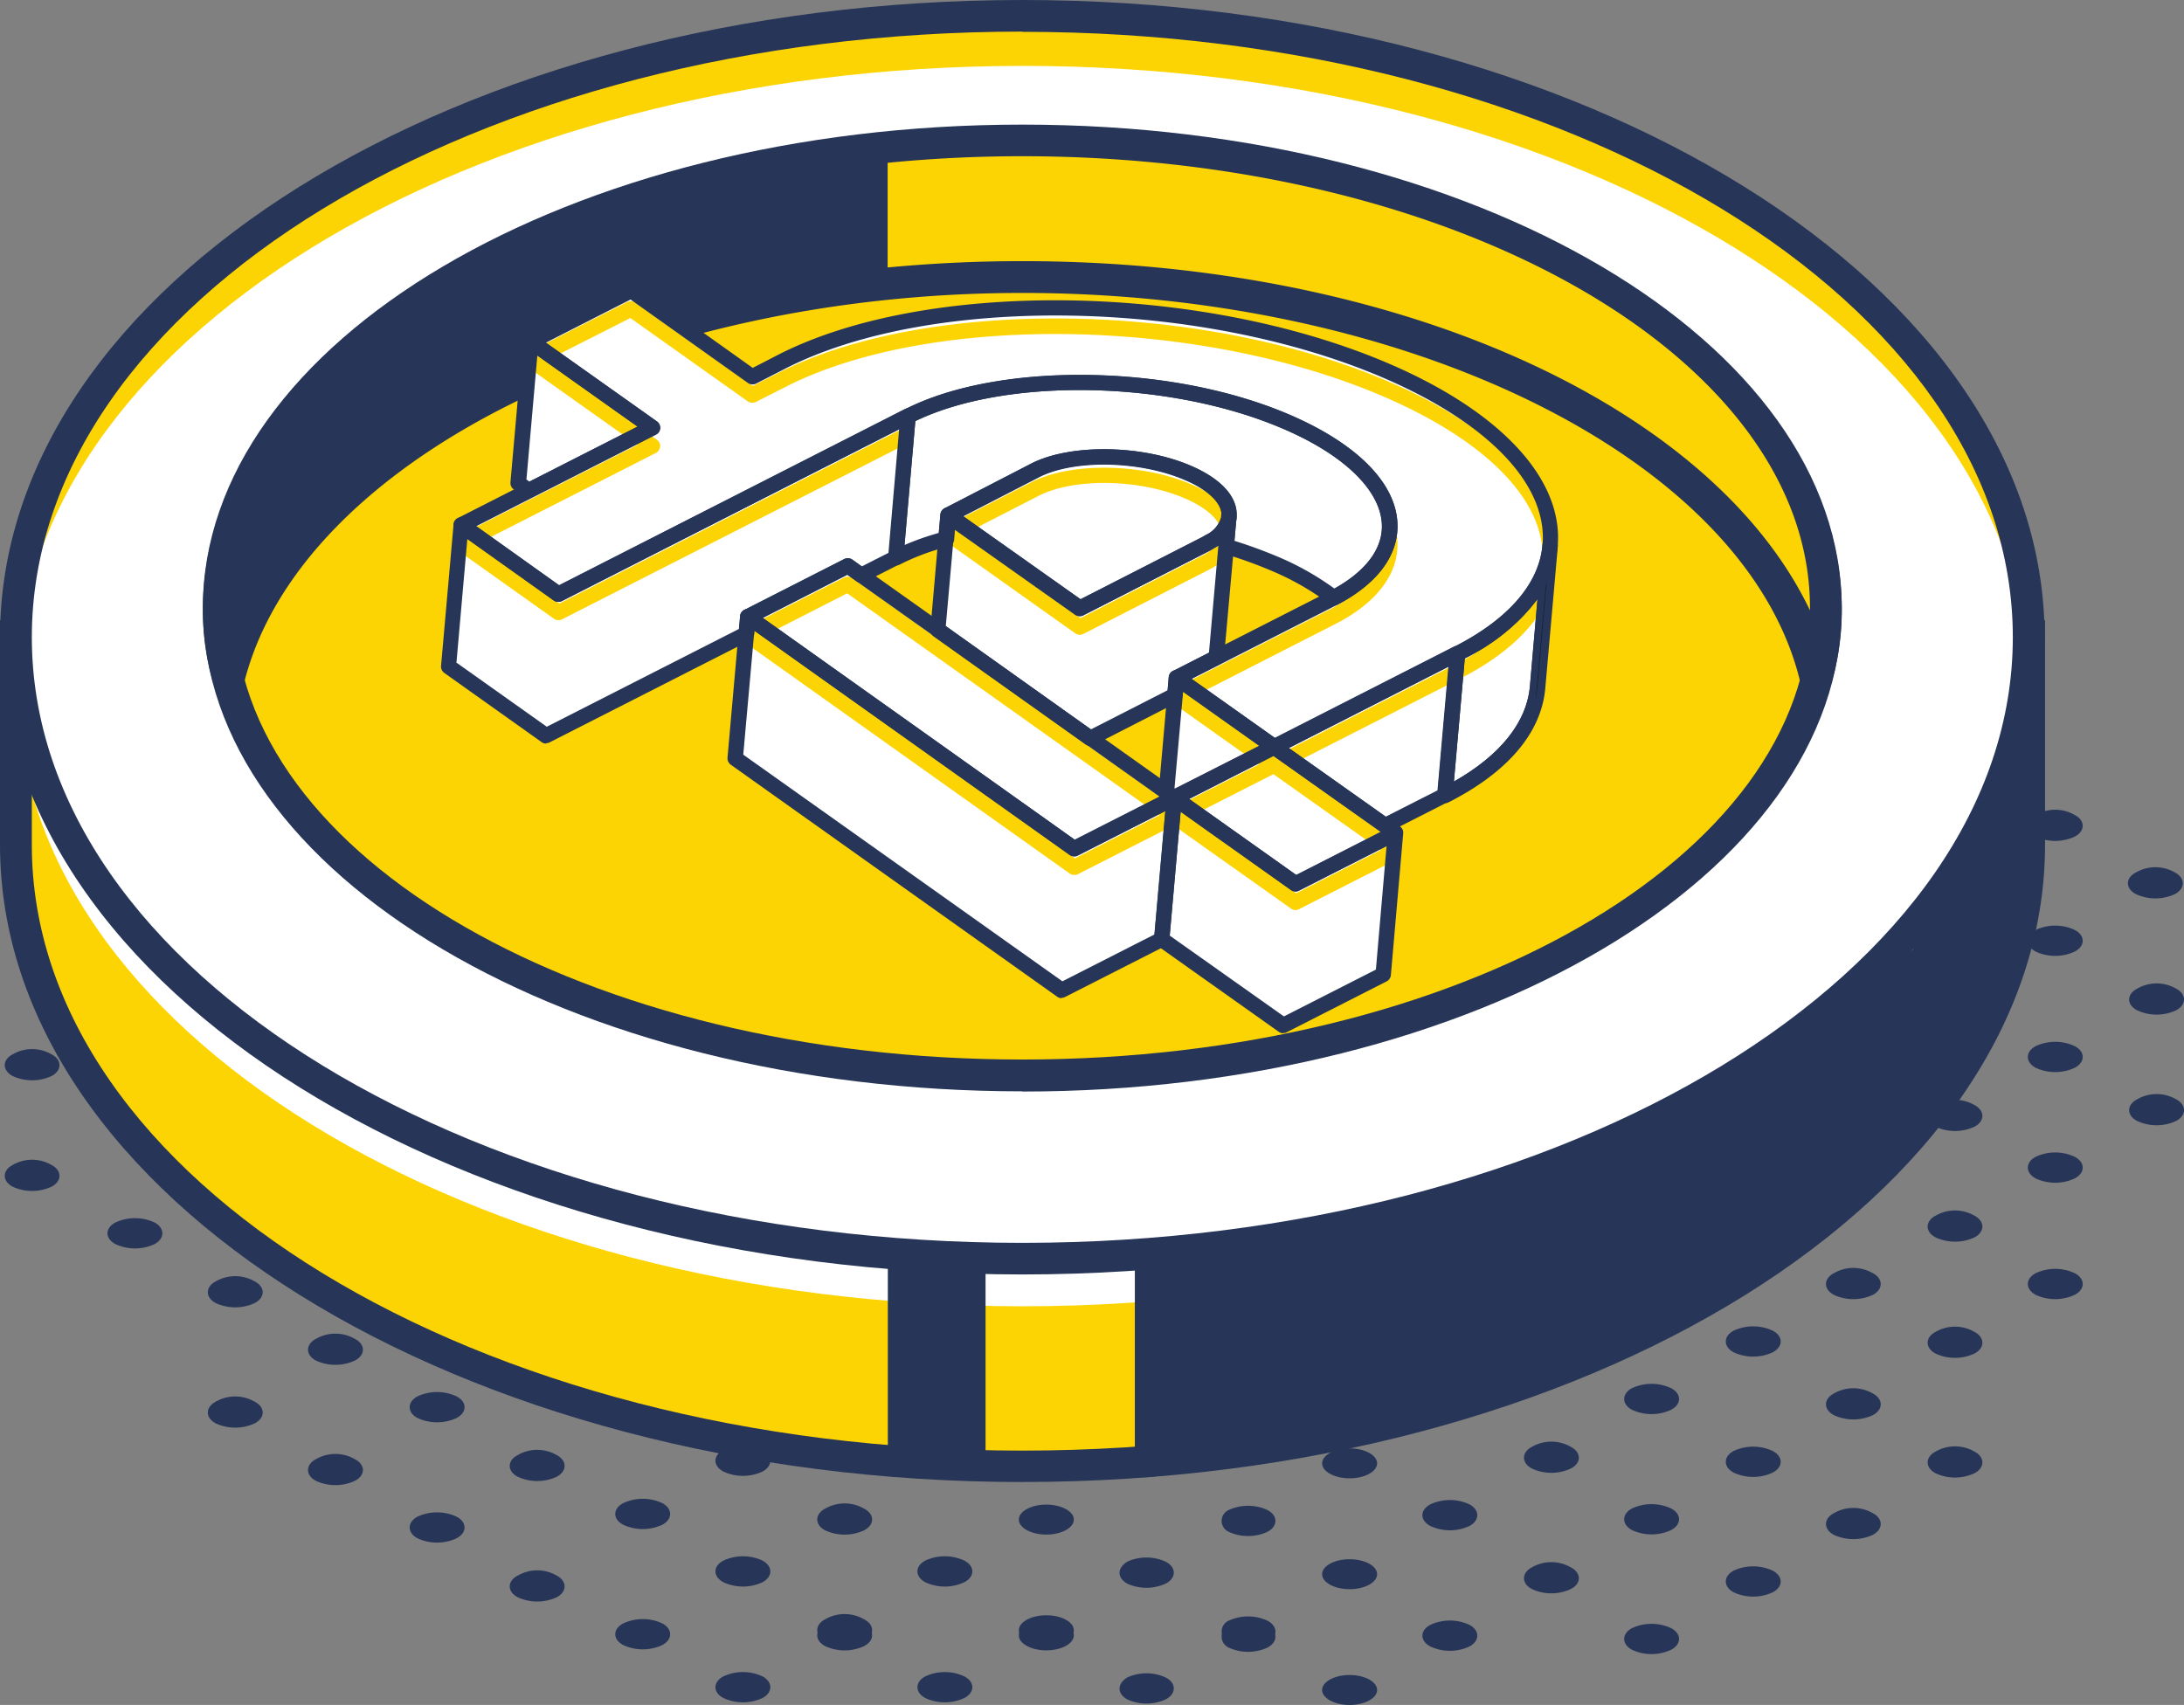 <svg id="Truck_Post" xmlns="http://www.w3.org/2000/svg" xmlns:xlink="http://www.w3.org/1999/xlink" width="308.242" height="240.67" viewBox="0 0 308.242 240.67">
  <rect x="0" y="0" width="308.242" height="240.67" fill="#808080" stroke="none"/>
  <defs>
    <clipPath id="clip-path">
      <path id="Path_875" data-name="Path 875" d="M71.089,63.6a1.14,1.14,0,0,1-.609-.174,1.057,1.057,0,0,1-.464-.985l1.768-20a1.1,1.1,0,0,1,.58-.869c7.679-3.912,12-8.868,12.461-14.374A1.091,1.091,0,1,1,87,27.4l-1.768,20c-.551,6.288-5.274,11.852-13.649,16.112a.952.952,0,0,1-.493.116Zm2.782-20.4L72.335,60.582c6.578-3.738,10.259-8.375,10.722-13.417L84.129,34.82A28.412,28.412,0,0,1,73.842,43.2Z" transform="translate(-70.007 -26.208)" fill="#273658"/>
    </clipPath>
  </defs>
  <path id="Path_698" data-name="Path 698" d="M31.418,65.95c1.536.782,1.536,2.318,0,3.1a6.549,6.549,0,0,1-5.419,0c-1.565-.782-1.565-2.318,0-3.1A5.474,5.474,0,0,1,31.418,65.95Z" transform="translate(47.115 123.805)" fill="#273658"/>
  <path id="Path_699" data-name="Path 699" d="M36.343,63c1.536.782,1.536,2.318,0,3.1a6.549,6.549,0,0,1-5.419,0c-1.536-.782-1.536-2.318,0-3.1A6.549,6.549,0,0,1,36.343,63Z" transform="translate(56.505 118.462)" fill="#273658"/>
  <path id="Path_700" data-name="Path 700" d="M26.523,63c1.565.782,1.565,2.318,0,3.1a6.549,6.549,0,0,1-5.419,0c-1.536-.782-1.536-2.318,0-3.1A6.549,6.549,0,0,1,26.523,63Z" transform="translate(37.868 118.462)" fill="#273658"/>
  <path id="Path_701" data-name="Path 701" d="M31.418,60.29c1.536.782,1.536,2.318,0,3.1a6.549,6.549,0,0,1-5.419,0c-1.565-.782-1.565-2.318,0-3.1A5.474,5.474,0,0,1,31.418,60.29Z" transform="translate(47.115 113.063)" fill="#273658"/>
  <path id="Path_702" data-name="Path 702" d="M21.573,60.29c1.565.782,1.565,2.318,0,3.1a6.549,6.549,0,0,1-5.419,0c-1.536-.782-1.536-2.318,0-3.1A5.473,5.473,0,0,1,21.573,60.29Z" transform="translate(28.473 113.063)" fill="#273658"/>
  <path id="Path_703" data-name="Path 703" d="M26.523,57.49c1.565.782,1.565,2.318,0,3.1a6.549,6.549,0,0,1-5.419,0c-1.536-.782-1.536-2.318,0-3.1A5.477,5.477,0,0,1,26.523,57.49Z" transform="translate(37.868 107.748)" fill="#273658"/>
  <path id="Path_704" data-name="Path 704" d="M16.693,57.49c1.565.782,1.565,2.318,0,3.1a6.549,6.549,0,0,1-5.419,0c-1.536-.782-1.536-2.318,0-3.1A5.477,5.477,0,0,1,16.693,57.49Z" transform="translate(19.211 107.748)" fill="#273658"/>
  <path id="Path_705" data-name="Path 705" d="M18.873,58.191c-2.144,0-3.883-.956-3.883-2.115s1.739-2.115,3.883-2.115,3.883.956,3.883,2.115S21.018,58.191,18.873,58.191Z" transform="translate(28.449 102.411)" fill="#273658"/>
  <path id="Path_706" data-name="Path 706" d="M11.828,54.534c1.536.782,1.536,2.318,0,3.1a6.549,6.549,0,0,1-5.419,0c-1.565-.782-1.565-2.318,0-3.1A6.545,6.545,0,0,1,11.828,54.534Z" transform="translate(9.935 102.387)" fill="#273658"/>
  <path id="Path_707" data-name="Path 707" d="M16.693,51.734c1.565.782,1.565,2.318,0,3.1a6.549,6.549,0,0,1-5.419,0c-1.536-.782-1.536-2.318,0-3.1A6.549,6.549,0,0,1,16.693,51.734Z" transform="translate(19.211 97.073)" fill="#273658"/>
  <path id="Path_708" data-name="Path 708" d="M6.8,51.82c1.536.782,1.536,2.318,0,3.1a6.549,6.549,0,0,1-5.419,0c-1.536-.782-1.536-2.318,0-3.1A5.473,5.473,0,0,1,6.8,51.82Z" transform="translate(0.441 96.987)" fill="#273658"/>
  <path id="Path_709" data-name="Path 709" d="M11.758,48.874c1.536.782,1.536,2.318,0,3.1a6.549,6.549,0,0,1-5.419,0c-1.565-.782-1.565-2.318,0-3.1A6.549,6.549,0,0,1,11.758,48.874Z" transform="translate(9.803 91.645)" fill="#273658"/>
  <path id="Path_710" data-name="Path 710" d="M53.5,77.521c-2.144,0-3.883-.956-3.883-2.115S51.359,73.29,53.5,73.29s3.883.956,3.883,2.115S55.648,77.521,53.5,77.521Z" transform="translate(94.174 139.097)" fill="#273658"/>
  <path id="Path_711" data-name="Path 711" d="M46.373,73.95c1.565.782,1.565,2.318,0,3.1a6.549,6.549,0,0,1-5.419,0c-1.536-.782-1.536-2.318,0-3.1A5.474,5.474,0,0,1,46.373,73.95Z" transform="translate(75.541 138.988)" fill="#273658"/>
  <path id="Path_712" data-name="Path 712" d="M51.253,71c1.565.782,1.565,2.318,0,3.1a6.549,6.549,0,0,1-5.419,0c-1.536-.782-1.536-2.318,0-3.1A6.549,6.549,0,0,1,51.253,71Z" transform="translate(84.803 133.645)" fill="#273658"/>
  <path id="Path_713" data-name="Path 713" d="M41.438,71c1.536.782,1.536,2.318,0,3.1a6.549,6.549,0,0,1-5.419,0c-1.565-.782-1.565-2.318,0-3.1A6.546,6.546,0,0,1,41.438,71Z" transform="translate(66.132 133.645)" fill="#273658"/>
  <path id="Path_714" data-name="Path 714" d="M46.373,68.2c1.565.782,1.565,2.318,0,3.1a6.549,6.549,0,0,1-5.419,0c-1.536-.782-1.536-2.318,0-3.1A6.546,6.546,0,0,1,46.373,68.2Z" transform="translate(75.541 128.331)" fill="#273658"/>
  <path id="Path_715" data-name="Path 715" d="M36.558,68.2c1.536.782,1.536,2.318,0,3.1a6.549,6.549,0,0,1-5.419,0c-1.565-.782-1.565-2.318,0-3.1A6.546,6.546,0,0,1,36.558,68.2Z" transform="translate(56.871 128.331)" fill="#273658"/>
  <path id="Path_716" data-name="Path 716" d="M41.438,65.49c1.536.782,1.536,2.318,0,3.1a6.549,6.549,0,0,1-5.419,0c-1.565-.782-1.565-2.318,0-3.1A5.474,5.474,0,0,1,41.438,65.49Z" transform="translate(66.132 122.932)" fill="#273658"/>
  <path id="Path_717" data-name="Path 717" d="M41.293,60.2c1.536.782,1.536,2.318,0,3.1a6.549,6.549,0,0,1-5.419,0c-1.536-.782-1.536-2.318,0-3.1A6.545,6.545,0,0,1,41.293,60.2Z" transform="translate(65.9 113.148)" fill="#273658"/>
  <path id="Path_718" data-name="Path 718" d="M46.188,57.4c1.536.782,1.536,2.318,0,3.1a6.549,6.549,0,0,1-5.419,0c-1.565-.782-1.565-2.318,0-3.1A6.549,6.549,0,0,1,46.188,57.4Z" transform="translate(75.147 107.834)" fill="#273658"/>
  <path id="Path_719" data-name="Path 719" d="M51.138,54.69c1.536.782,1.536,2.318,0,3.1a6.549,6.549,0,0,1-5.419,0c-1.565-.782-1.565-2.318,0-3.1A5.474,5.474,0,0,1,51.138,54.69Z" transform="translate(84.542 102.434)" fill="#273658"/>
  <path id="Path_720" data-name="Path 720" d="M55.993,51.89c1.565.782,1.565,2.318,0,3.1a6.549,6.549,0,0,1-5.419,0c-1.536-.782-1.536-2.318,0-3.1A5.477,5.477,0,0,1,55.993,51.89Z" transform="translate(93.799 97.12)" fill="#273658"/>
  <path id="Path_721" data-name="Path 721" d="M60.943,48.934c1.565.782,1.565,2.318,0,3.1a6.549,6.549,0,0,1-5.419,0c-1.536-.782-1.536-2.318,0-3.1A6.545,6.545,0,0,1,60.943,48.934Z" transform="translate(103.193 91.759)" fill="#273658"/>
  <path id="Path_722" data-name="Path 722" d="M65.823,46.22c1.565.782,1.565,2.318,0,3.1a6.549,6.549,0,0,1-5.419,0c-1.536-.782-1.536-2.318,0-3.1A5.477,5.477,0,0,1,65.823,46.22Z" transform="translate(112.455 86.359)" fill="#273658"/>
  <path id="Path_723" data-name="Path 723" d="M30.924,57.4a6.549,6.549,0,0,1,5.419,0c1.536.782,1.536,2.318,0,3.1a6.549,6.549,0,0,1-5.419,0C29.389,59.723,29.389,58.39,30.924,57.4Z" transform="translate(56.505 107.834)" fill="#273658"/>
  <path id="Path_724" data-name="Path 724" d="M41.293,54.69c1.536.782,1.536,2.318,0,3.1a6.549,6.549,0,0,1-5.419,0c-1.536-.782-1.536-2.318,0-3.1A5.474,5.474,0,0,1,41.293,54.69Z" transform="translate(65.9 102.434)" fill="#273658"/>
  <path id="Path_725" data-name="Path 725" d="M46.188,51.89c1.536.782,1.536,2.318,0,3.1a6.549,6.549,0,0,1-5.419,0c-1.565-.782-1.565-2.318,0-3.1A5.477,5.477,0,0,1,46.188,51.89Z" transform="translate(75.147 97.12)" fill="#273658"/>
  <path id="Path_726" data-name="Path 726" d="M51.138,48.934c1.536.782,1.536,2.318,0,3.1a6.549,6.549,0,0,1-5.419,0c-1.565-.782-1.565-2.318,0-3.1A6.545,6.545,0,0,1,51.138,48.934Z" transform="translate(84.542 91.759)" fill="#273658"/>
  <path id="Path_727" data-name="Path 727" d="M55.993,46.22c1.565.782,1.565,2.318,0,3.1a6.549,6.549,0,0,1-5.419,0c-1.536-.782-1.536-2.318,0-3.1A5.477,5.477,0,0,1,55.993,46.22Z" transform="translate(93.799 86.359)" fill="#273658"/>
  <path id="Path_728" data-name="Path 728" d="M25.889,54.6a6.549,6.549,0,0,1,5.419,0c1.536.782,1.536,2.318,0,3.1a6.549,6.549,0,0,1-5.419,0A1.687,1.687,0,0,1,25.889,54.6Z" transform="translate(47.196 102.52)" fill="#273658"/>
  <path id="Path_729" data-name="Path 729" d="M36.343,51.89c1.536.782,1.536,2.318,0,3.1a6.549,6.549,0,0,1-5.419,0c-1.536-.782-1.536-2.318,0-3.1A5.477,5.477,0,0,1,36.343,51.89Z" transform="translate(56.505 97.12)" fill="#273658"/>
  <path id="Path_730" data-name="Path 730" d="M41.293,48.934c1.536.782,1.536,2.318,0,3.1a6.549,6.549,0,0,1-5.419,0c-1.536-.782-1.536-2.318,0-3.1A6.545,6.545,0,0,1,41.293,48.934Z" transform="translate(65.9 91.759)" fill="#273658"/>
  <path id="Path_731" data-name="Path 731" d="M46.188,46.22c1.536.782,1.536,2.318,0,3.1a6.549,6.549,0,0,1-5.419,0c-1.565-.782-1.565-2.318,0-3.1A5.477,5.477,0,0,1,46.188,46.22Z" transform="translate(75.147 86.359)" fill="#273658"/>
  <path id="Path_732" data-name="Path 732" d="M21.094,51.8a6.549,6.549,0,0,1,5.419,0c1.565.782,1.565,2.318,0,3.1a6.549,6.549,0,0,1-5.419,0C19.559,53.949,19.559,52.587,21.094,51.8Z" transform="translate(37.849 97.206)" fill="#273658"/>
  <path id="Path_733" data-name="Path 733" d="M28.773,52.591c-2.144,0-3.883-.956-3.883-2.115s1.739-2.115,3.883-2.115,3.883.956,3.883,2.115S30.918,52.591,28.773,52.591Z" transform="translate(47.239 91.782)" fill="#273658"/>
  <path id="Path_734" data-name="Path 734" d="M36.343,46.22c1.536.782,1.536,2.318,0,3.1a6.549,6.549,0,0,1-5.419,0c-1.536-.782-1.536-2.318,0-3.1A5.477,5.477,0,0,1,36.343,46.22Z" transform="translate(56.505 86.359)" fill="#273658"/>
  <path id="Path_735" data-name="Path 735" d="M41.293,42.95c1.536.782,1.536,2.318,0,3.1a6.549,6.549,0,0,1-5.419,0c-1.536-.782-1.536-2.318,0-3.1Z" transform="translate(65.9 81.515)" fill="#273658"/>
  <path id="Path_736" data-name="Path 736" d="M16.214,48.934a6.549,6.549,0,0,1,5.419,0c1.565.782,1.565,2.318,0,3.1a6.549,6.549,0,0,1-5.419,0C14.679,51.253,14.679,49.92,16.214,48.934Z" transform="translate(28.587 91.759)" fill="#273658"/>
  <path id="Path_737" data-name="Path 737" d="M26.523,46.22c1.565.782,1.565,2.318,0,3.1a6.549,6.549,0,0,1-5.419,0c-1.536-.782-1.536-2.318,0-3.1A5.477,5.477,0,0,1,26.523,46.22Z" transform="translate(37.868 86.359)" fill="#273658"/>
  <path id="Path_738" data-name="Path 738" d="M28.773,46.991c-2.144,0-3.883-.956-3.883-2.115s1.739-2.115,3.883-2.115,3.883.956,3.883,2.115S30.918,46.991,28.773,46.991Z" transform="translate(47.239 81.154)" fill="#273658"/>
  <path id="Path_739" data-name="Path 739" d="M11.119,46.134a6.549,6.549,0,0,1,5.419,0c1.536.782,1.536,2.318,0,3.1a6.549,6.549,0,0,1-5.419,0C9.757,48.279,9.757,46.917,11.119,46.134Z" transform="translate(19.164 86.445)" fill="#273658"/>
  <path id="Path_740" data-name="Path 740" d="M21.573,43.274c1.565.782,1.565,2.318,0,3.1a6.549,6.549,0,0,1-5.419,0c-1.536-.782-1.536-2.318,0-3.1A6.549,6.549,0,0,1,21.573,43.274Z" transform="translate(28.473 81.017)" fill="#273658"/>
  <path id="Path_741" data-name="Path 741" d="M26.523,40.56c1.565.782,1.565,2.318,0,3.1a6.549,6.549,0,0,1-5.419,0c-1.536-.782-1.536-2.318,0-3.1A5.474,5.474,0,0,1,26.523,40.56Z" transform="translate(37.868 75.617)" fill="#273658"/>
  <path id="Path_742" data-name="Path 742" d="M31.4,40.391a6.549,6.549,0,0,1-5.419,0c-1.536-.782-1.536-2.318,0-3.1Z" transform="translate(47.13 70.773)" fill="#273658"/>
  <path id="Path_743" data-name="Path 743" d="M6.339,43.274a6.549,6.549,0,0,1,5.419,0c1.536.782,1.536,2.318,0,3.1a6.549,6.549,0,0,1-5.419,0C4.774,45.593,4.774,44.26,6.339,43.274Z" transform="translate(9.803 81.017)" fill="#273658"/>
  <path id="Path_744" data-name="Path 744" d="M16.693,40.56c1.565.782,1.565,2.318,0,3.1a6.549,6.549,0,0,1-5.419,0c-1.536-.782-1.536-2.318,0-3.1A5.474,5.474,0,0,1,16.693,40.56Z" transform="translate(19.211 75.617)" fill="#273658"/>
  <path id="Path_745" data-name="Path 745" d="M21.573,37.76c1.565.782,1.565,2.318,0,3.1a6.549,6.549,0,0,1-5.419,0c-1.536-.782-1.536-2.318,0-3.1A5.477,5.477,0,0,1,21.573,37.76Z" transform="translate(28.473 70.303)" fill="#273658"/>
  <path id="Path_746" data-name="Path 746" d="M11.758,37.76c1.536.782,1.536,2.318,0,3.1a6.549,6.549,0,0,1-5.419,0c-1.565-.782-1.565-2.318,0-3.1A5.477,5.477,0,0,1,11.758,37.76Z" transform="translate(9.803 70.303)" fill="#273658"/>
  <path id="Path_747" data-name="Path 747" d="M60.519,73.934a6.549,6.549,0,0,1,5.419,0c1.536.782,1.536,2.318,0,3.1a6.549,6.549,0,0,1-5.419,0A1.687,1.687,0,0,1,60.519,73.934Z" transform="translate(112.92 139.206)" fill="#273658"/>
  <path id="Path_748" data-name="Path 748" d="M68.273,74.781c-2.144,0-3.883-.956-3.883-2.115s1.739-2.115,3.883-2.115,3.883.956,3.883,2.115S70.418,74.781,68.273,74.781Z" transform="translate(122.206 133.897)" fill="#273658"/>
  <path id="Path_749" data-name="Path 749" d="M75.868,68.264c1.536.782,1.536,2.318,0,3.1a6.549,6.549,0,0,1-5.419,0c-1.565-.782-1.565-2.318,0-3.1A6.546,6.546,0,0,1,75.868,68.264Z" transform="translate(131.477 128.445)" fill="#273658"/>
  <path id="Path_750" data-name="Path 750" d="M80.793,65.55c1.565.782,1.565,2.318,0,3.1a6.549,6.549,0,0,1-5.419,0c-1.536-.782-1.536-2.318,0-3.1A5.477,5.477,0,0,1,80.793,65.55Z" transform="translate(140.867 123.045)" fill="#273658"/>
  <path id="Path_751" data-name="Path 751" d="M85.674,62.6c1.565.782,1.565,2.318,0,3.1a6.549,6.549,0,0,1-5.419,0c-1.536-.782-1.536-2.318,0-3.1A6.545,6.545,0,0,1,85.674,62.6Z" transform="translate(150.128 117.703)" fill="#273658"/>
  <path id="Path_752" data-name="Path 752" d="M90.623,59.8c1.565.782,1.565,2.318,0,3.1a6.549,6.549,0,0,1-5.419,0c-1.536-.782-1.536-2.318,0-3.1A6.549,6.549,0,0,1,90.623,59.8Z" transform="translate(159.523 112.389)" fill="#273658"/>
  <path id="Path_753" data-name="Path 753" d="M95.5,57.09c1.536.782,1.536,2.318,0,3.1a6.549,6.549,0,0,1-5.419,0c-1.536-.782-1.536-2.318,0-3.1A5.473,5.473,0,0,1,95.5,57.09Z" transform="translate(168.785 106.989)" fill="#273658"/>
  <path id="Path_754" data-name="Path 754" d="M100.454,54.29c1.536.782,1.536,2.318,0,3.1a6.549,6.549,0,0,1-5.419,0c-1.536-.782-1.536-2.318,0-3.1A5.477,5.477,0,0,1,100.454,54.29Z" transform="translate(178.179 101.675)" fill="#273658"/>
  <path id="Path_755" data-name="Path 755" d="M105.333,51.334c1.565.782,1.565,2.318,0,3.1a6.549,6.549,0,0,1-5.419,0c-1.536-.782-1.536-2.318,0-3.1A6.544,6.544,0,0,1,105.333,51.334Z" transform="translate(187.441 96.314)" fill="#273658"/>
  <path id="Path_756" data-name="Path 756" d="M110.288,48.62c1.536.782,1.536,2.318,0,3.1a6.549,6.549,0,0,1-5.419,0c-1.565-.782-1.565-2.318,0-3.1A5.477,5.477,0,0,1,110.288,48.62Z" transform="translate(196.803 90.914)" fill="#273658"/>
  <path id="Path_757" data-name="Path 757" d="M55.612,71.064a6.549,6.549,0,0,1,5.419,0c1.536.782,1.536,2.318,0,3.1a6.549,6.549,0,0,1-5.419,0C54.25,73.383,54.076,72.05,55.612,71.064Z" transform="translate(103.482 133.759)" fill="#273658"/>
  <path id="Path_758" data-name="Path 758" d="M31.418,71.34c1.536.782,1.536,2.318,0,3.1a6.549,6.549,0,0,1-5.419,0c-1.565-.782-1.565-2.318,0-3.1A5.474,5.474,0,0,1,31.418,71.34Z" transform="translate(47.115 134.034)" fill="#273658"/>
  <path id="Path_759" data-name="Path 759" d="M26.523,68.394c1.565.782,1.565,2.318,0,3.1a6.549,6.549,0,0,1-5.419,0c-1.536-.782-1.536-2.318,0-3.1A6.549,6.549,0,0,1,26.523,68.394Z" transform="translate(37.868 128.692)" fill="#273658"/>
  <path id="Path_760" data-name="Path 760" d="M21.573,65.68c1.565.782,1.565,2.318,0,3.1a6.549,6.549,0,0,1-5.419,0c-1.536-.782-1.536-2.318,0-3.1A5.473,5.473,0,0,1,21.573,65.68Z" transform="translate(28.473 123.292)" fill="#273658"/>
  <path id="Path_761" data-name="Path 761" d="M16.693,62.88c1.565.782,1.565,2.318,0,3.1a6.549,6.549,0,0,1-5.419,0c-1.536-.782-1.536-2.318,0-3.1A5.477,5.477,0,0,1,16.693,62.88Z" transform="translate(19.211 117.978)" fill="#273658"/>
  <path id="Path_762" data-name="Path 762" d="M11.828,59.924c1.536.782,1.536,2.318,0,3.1a6.549,6.549,0,0,1-5.419,0c-1.565-.782-1.565-2.318,0-3.1A6.545,6.545,0,0,1,11.828,59.924Z" transform="translate(9.935 112.617)" fill="#273658"/>
  <path id="Path_763" data-name="Path 763" d="M6.8,57.21c1.536.782,1.536,2.318,0,3.1a6.549,6.549,0,0,1-5.419,0c-1.536-.782-1.536-2.318,0-3.1A5.473,5.473,0,0,1,6.8,57.21Z" transform="translate(0.441 107.217)" fill="#273658"/>
  <path id="Path_764" data-name="Path 764" d="M53.5,82.911c-2.144,0-3.883-.956-3.883-2.115S51.359,78.68,53.5,78.68s3.883.956,3.883,2.115S55.648,82.911,53.5,82.911Z" transform="translate(94.174 149.327)" fill="#273658"/>
  <path id="Path_765" data-name="Path 765" d="M46.373,79.34c1.565.782,1.565,2.318,0,3.1a6.549,6.549,0,0,1-5.419,0c-1.536-.782-1.536-2.318,0-3.1A5.474,5.474,0,0,1,46.373,79.34Z" transform="translate(75.541 149.217)" fill="#273658"/>
  <path id="Path_766" data-name="Path 766" d="M51.253,76.394c1.565.782,1.565,2.318,0,3.1a6.549,6.549,0,0,1-5.419,0c-1.536-.782-1.536-2.318,0-3.1A6.549,6.549,0,0,1,51.253,76.394Z" transform="translate(84.803 143.875)" fill="#273658"/>
  <path id="Path_767" data-name="Path 767" d="M41.438,76.394c1.536.782,1.536,2.318,0,3.1a6.549,6.549,0,0,1-5.419,0c-1.565-.782-1.565-2.318,0-3.1A6.546,6.546,0,0,1,41.438,76.394Z" transform="translate(66.132 143.875)" fill="#273658"/>
  <path id="Path_768" data-name="Path 768" d="M36.558,73.594c1.536.782,1.536,2.318,0,3.1a6.549,6.549,0,0,1-5.419,0c-1.565-.782-1.565-2.318,0-3.1A6.546,6.546,0,0,1,36.558,73.594Z" transform="translate(56.871 138.561)" fill="#273658"/>
  <path id="Path_769" data-name="Path 769" d="M60.519,79.324a6.549,6.549,0,0,1,5.419,0c1.536.782,1.536,2.318,0,3.1a6.549,6.549,0,0,1-5.419,0A1.687,1.687,0,0,1,60.519,79.324Z" transform="translate(112.92 149.436)" fill="#273658"/>
  <path id="Path_770" data-name="Path 770" d="M68.273,80.181c-2.144,0-3.883-.956-3.883-2.115s1.739-2.115,3.883-2.115,3.883.956,3.883,2.115S70.418,80.181,68.273,80.181Z" transform="translate(122.206 144.145)" fill="#273658"/>
  <path id="Path_771" data-name="Path 771" d="M75.868,73.654c1.536.782,1.536,2.318,0,3.1a6.549,6.549,0,0,1-5.419,0c-1.565-.782-1.565-2.318,0-3.1A6.546,6.546,0,0,1,75.868,73.654Z" transform="translate(131.477 138.675)" fill="#273658"/>
  <path id="Path_772" data-name="Path 772" d="M80.793,70.94c1.565.782,1.565,2.318,0,3.1a6.549,6.549,0,0,1-5.419,0c-1.536-.782-1.536-2.318,0-3.1A5.477,5.477,0,0,1,80.793,70.94Z" transform="translate(140.867 133.275)" fill="#273658"/>
  <path id="Path_773" data-name="Path 773" d="M85.674,67.994c1.565.782,1.565,2.318,0,3.1a6.549,6.549,0,0,1-5.419,0c-1.536-.782-1.536-2.318,0-3.1A6.546,6.546,0,0,1,85.674,67.994Z" transform="translate(150.128 127.933)" fill="#273658"/>
  <path id="Path_774" data-name="Path 774" d="M90.623,65.194c1.565.782,1.565,2.318,0,3.1a6.549,6.549,0,0,1-5.419,0c-1.536-.782-1.536-2.318,0-3.1A6.549,6.549,0,0,1,90.623,65.194Z" transform="translate(159.523 122.618)" fill="#273658"/>
  <path id="Path_775" data-name="Path 775" d="M95.5,62.48c1.536.782,1.536,2.318,0,3.1a6.549,6.549,0,0,1-5.419,0c-1.536-.782-1.536-2.318,0-3.1A5.473,5.473,0,0,1,95.5,62.48Z" transform="translate(168.785 117.219)" fill="#273658"/>
  <path id="Path_776" data-name="Path 776" d="M31.418,77.21c1.536.782,1.536,2.318,0,3.1a6.549,6.549,0,0,1-5.419,0c-1.565-.782-1.565-2.318,0-3.1A5.474,5.474,0,0,1,31.418,77.21Z" transform="translate(47.115 145.175)" fill="#273658"/>
  <path id="Path_777" data-name="Path 777" d="M26.523,74.254c1.565.782,1.565,2.318,0,3.1a6.549,6.549,0,0,1-5.419,0c-1.536-.782-1.536-2.318,0-3.1A6.549,6.549,0,0,1,26.523,74.254Z" transform="translate(37.868 139.813)" fill="#273658"/>
  <path id="Path_778" data-name="Path 778" d="M21.573,71.54c1.565.782,1.565,2.318,0,3.1a6.549,6.549,0,0,1-5.419,0c-1.536-.782-1.536-2.318,0-3.1A5.473,5.473,0,0,1,21.573,71.54Z" transform="translate(28.473 134.414)" fill="#273658"/>
  <path id="Path_779" data-name="Path 779" d="M16.693,68.74c1.565.782,1.565,2.318,0,3.1a6.549,6.549,0,0,1-5.419,0c-1.536-.782-1.536-2.318,0-3.1A5.477,5.477,0,0,1,16.693,68.74Z" transform="translate(19.211 129.1)" fill="#273658"/>
  <path id="Path_780" data-name="Path 780" d="M36.558,79.454c1.536.782,1.536,2.318,0,3.1a6.549,6.549,0,0,1-5.419,0c-1.565-.782-1.565-2.318,0-3.1A6.546,6.546,0,0,1,36.558,79.454Z" transform="translate(56.871 149.682)" fill="#273658"/>
  <path id="Path_781" data-name="Path 781" d="M75.868,79.524c1.536.782,1.536,2.318,0,3.1a6.549,6.549,0,0,1-5.419,0c-1.565-.782-1.565-2.318,0-3.1A6.546,6.546,0,0,1,75.868,79.524Z" transform="translate(131.477 149.815)" fill="#273658"/>
  <path id="Path_782" data-name="Path 782" d="M80.793,76.81c1.565.782,1.565,2.318,0,3.1a6.549,6.549,0,0,1-5.419,0c-1.536-.782-1.536-2.318,0-3.1A5.477,5.477,0,0,1,80.793,76.81Z" transform="translate(140.867 144.416)" fill="#273658"/>
  <path id="Path_783" data-name="Path 783" d="M85.674,73.854c1.565.782,1.565,2.318,0,3.1a6.549,6.549,0,0,1-5.419,0c-1.536-.782-1.536-2.318,0-3.1A6.546,6.546,0,0,1,85.674,73.854Z" transform="translate(150.128 139.054)" fill="#273658"/>
  <path id="Path_784" data-name="Path 784" d="M90.623,71.054c1.565.782,1.565,2.318,0,3.1a6.549,6.549,0,0,1-5.419,0c-1.536-.782-1.536-2.318,0-3.1A6.549,6.549,0,0,1,90.623,71.054Z" transform="translate(159.523 133.74)" fill="#273658"/>
  <path id="Path_785" data-name="Path 785" d="M95.5,68.34c1.536.782,1.536,2.318,0,3.1a6.549,6.549,0,0,1-5.419,0c-1.536-.782-1.536-2.318,0-3.1A5.473,5.473,0,0,1,95.5,68.34Z" transform="translate(168.785 128.341)" fill="#273658"/>
  <path id="Path_786" data-name="Path 786" d="M100.454,59.68c1.536.782,1.536,2.318,0,3.1a6.549,6.549,0,0,1-5.419,0c-1.536-.782-1.536-2.318,0-3.1A5.477,5.477,0,0,1,100.454,59.68Z" transform="translate(178.179 111.905)" fill="#273658"/>
  <path id="Path_787" data-name="Path 787" d="M105.333,56.724c1.565.782,1.565,2.318,0,3.1a6.549,6.549,0,0,1-5.419,0c-1.536-.782-1.536-2.318,0-3.1A6.544,6.544,0,0,1,105.333,56.724Z" transform="translate(187.441 106.543)" fill="#273658"/>
  <path id="Path_788" data-name="Path 788" d="M100.454,65.34c1.536.782,1.536,2.318,0,3.1a6.549,6.549,0,0,1-5.419,0c-1.536-.782-1.536-2.318,0-3.1A5.477,5.477,0,0,1,100.454,65.34Z" transform="translate(178.179 122.647)" fill="#273658"/>
  <path id="Path_789" data-name="Path 789" d="M85.674,79.684c1.565.782,1.565,2.318,0,3.1a6.549,6.549,0,0,1-5.419,0c-1.536-.782-1.536-2.318,0-3.1A6.546,6.546,0,0,1,85.674,79.684Z" transform="translate(150.128 150.119)" fill="#273658"/>
  <path id="Path_790" data-name="Path 790" d="M90.623,76.884c1.565.782,1.565,2.318,0,3.1a6.549,6.549,0,0,1-5.419,0c-1.536-.782-1.536-2.318,0-3.1A6.549,6.549,0,0,1,90.623,76.884Z" transform="translate(159.523 144.805)" fill="#273658"/>
  <path id="Path_791" data-name="Path 791" d="M95.5,74.17c1.536.782,1.536,2.318,0,3.1a6.549,6.549,0,0,1-5.419,0c-1.536-.782-1.536-2.318,0-3.1A5.473,5.473,0,0,1,95.5,74.17Z" transform="translate(168.785 139.405)" fill="#273658"/>
  <path id="Path_792" data-name="Path 792" d="M100.454,71.17c1.536.782,1.536,2.318,0,3.1a6.549,6.549,0,0,1-5.419,0c-1.536-.782-1.536-2.318,0-3.1A5.477,5.477,0,0,1,100.454,71.17Z" transform="translate(178.179 133.712)" fill="#273658"/>
  <path id="Path_793" data-name="Path 793" d="M105.333,62.394c1.565.782,1.565,2.318,0,3.1a6.549,6.549,0,0,1-5.419,0c-1.536-.782-1.536-2.318,0-3.1A6.544,6.544,0,0,1,105.333,62.394Z" transform="translate(187.441 117.304)" fill="#273658"/>
  <path id="Path_794" data-name="Path 794" d="M110.288,54.01c1.536.782,1.536,2.318,0,3.1a6.549,6.549,0,0,1-5.419,0c-1.565-.782-1.565-2.318,0-3.1A5.477,5.477,0,0,1,110.288,54.01Z" transform="translate(196.803 101.144)" fill="#273658"/>
  <path id="Path_795" data-name="Path 795" d="M55.612,76.454a6.549,6.549,0,0,1,5.419,0c1.536.782,1.536,2.318,0,3.1a6.549,6.549,0,0,1-5.419,0C54.25,78.773,54.076,77.44,55.612,76.454Z" transform="translate(103.482 143.989)" fill="#273658"/>
  <path id="Path_796" data-name="Path 796" d="M53.5,83.161c-2.144,0-3.883-.956-3.883-2.115S51.359,78.93,53.5,78.93s3.883.956,3.883,2.115S55.648,83.161,53.5,83.161Z" transform="translate(94.174 149.801)" fill="#273658"/>
  <path id="Path_797" data-name="Path 797" d="M46.373,79.59c1.565.782,1.565,2.318,0,3.1a6.549,6.549,0,0,1-5.419,0c-1.536-.782-1.536-2.318,0-3.1A5.474,5.474,0,0,1,46.373,79.59Z" transform="translate(75.541 149.692)" fill="#273658"/>
  <path id="Path_798" data-name="Path 798" d="M60.519,79.574a6.549,6.549,0,0,1,5.419,0c1.536.782,1.536,2.318,0,3.1a6.549,6.549,0,0,1-5.419,0A1.687,1.687,0,0,1,60.519,79.574Z" transform="translate(112.92 149.91)" fill="#273658"/>
  <path id="Path_799" data-name="Path 799" d="M51.253,82.034c1.565.782,1.565,2.318,0,3.1a6.549,6.549,0,0,1-5.419,0c-1.536-.782-1.536-2.318,0-3.1A6.549,6.549,0,0,1,51.253,82.034Z" transform="translate(84.803 154.579)" fill="#273658"/>
  <path id="Path_800" data-name="Path 800" d="M41.438,82.034c1.536.782,1.536,2.318,0,3.1a6.549,6.549,0,0,1-5.419,0c-1.565-.782-1.565-2.318,0-3.1A6.546,6.546,0,0,1,41.438,82.034Z" transform="translate(66.132 154.579)" fill="#273658"/>
  <path id="Path_801" data-name="Path 801" d="M68.273,85.821c-2.144,0-3.883-.956-3.883-2.115s1.739-2.115,3.883-2.115,3.883.956,3.883,2.115S70.418,85.821,68.273,85.821Z" transform="translate(122.206 154.849)" fill="#273658"/>
  <path id="Path_802" data-name="Path 802" d="M55.612,82.094a6.549,6.549,0,0,1,5.419,0c1.536.782,1.536,2.318,0,3.1a6.549,6.549,0,0,1-5.419,0C54.25,84.413,54.076,83.08,55.612,82.094Z" transform="translate(103.482 154.693)" fill="#273658"/>
  <path id="Path_803" data-name="Path 803" d="M66.023,68.35c1.536.782,1.536,2.318,0,3.1a6.549,6.549,0,0,1-5.419,0c-1.536-.782-1.536-2.318,0-3.1A5.477,5.477,0,0,1,66.023,68.35Z" transform="translate(112.835 128.36)" fill="#273658"/>
  <path id="Path_804" data-name="Path 804" d="M70.918,65.4c1.536.782,1.536,2.318,0,3.1a6.549,6.549,0,0,1-5.419,0c-1.565-.782-1.565-2.318,0-3.1A6.546,6.546,0,0,1,70.918,65.4Z" transform="translate(122.082 123.017)" fill="#273658"/>
  <path id="Path_805" data-name="Path 805" d="M75.868,62.6c1.536.782,1.536,2.318,0,3.1a6.549,6.549,0,0,1-5.419,0c-1.565-.782-1.565-2.318,0-3.1A6.549,6.549,0,0,1,75.868,62.6Z" transform="translate(131.477 117.703)" fill="#273658"/>
  <path id="Path_806" data-name="Path 806" d="M80.748,59.848c1.536.782,1.536,2.318,0,3.1a6.549,6.549,0,0,1-5.419,0c-1.565-.782-1.565-2.318,0-3.1C76.865,59.066,79.386,58.892,80.748,59.848Z" transform="translate(140.739 112.345)" fill="#273658"/>
  <path id="Path_807" data-name="Path 807" d="M85.674,56.934c1.565.782,1.565,2.318,0,3.1a6.549,6.549,0,0,1-5.419,0c-1.536-.782-1.536-2.318,0-3.1A6.545,6.545,0,0,1,85.674,56.934Z" transform="translate(150.128 106.942)" fill="#273658"/>
  <path id="Path_808" data-name="Path 808" d="M90.554,54.134c1.565.782,1.565,2.318,0,3.1a6.549,6.549,0,0,1-5.419,0c-1.536-.782-1.536-2.318,0-3.1A6.546,6.546,0,0,1,90.554,54.134Z" transform="translate(159.39 101.628)" fill="#273658"/>
  <path id="Path_809" data-name="Path 809" d="M95.5,51.42c1.536.782,1.536,2.318,0,3.1a6.549,6.549,0,0,1-5.419,0c-1.536-.782-1.536-2.318,0-3.1A5.474,5.474,0,0,1,95.5,51.42Z" transform="translate(168.785 96.228)" fill="#273658"/>
  <path id="Path_810" data-name="Path 810" d="M100.384,48.474c1.536.782,1.536,2.318,0,3.1a6.549,6.549,0,0,1-5.419,0c-1.536-.782-1.536-2.318,0-3.1A6.549,6.549,0,0,1,100.384,48.474Z" transform="translate(178.047 90.886)" fill="#273658"/>
  <path id="Path_811" data-name="Path 811" d="M105.333,45.674c1.565.782,1.565,2.318,0,3.1a6.549,6.549,0,0,1-5.419,0c-1.536-.782-1.536-2.318,0-3.1A6.546,6.546,0,0,1,105.333,45.674Z" transform="translate(187.441 85.571)" fill="#273658"/>
  <path id="Path_812" data-name="Path 812" d="M110.228,42.96c1.536.782,1.536,2.318,0,3.1a6.549,6.549,0,0,1-5.419,0c-1.565-.782-1.565-2.318,0-3.1A5.477,5.477,0,0,1,110.228,42.96Z" transform="translate(196.689 80.172)" fill="#273658"/>
  <path id="Path_813" data-name="Path 813" d="M50.789,68.264a6.549,6.549,0,0,1,5.419,0c1.536.782,1.536,2.318,0,3.1a6.549,6.549,0,0,1-5.419,0C49.224,70.409,49.224,69.047,50.789,68.264Z" transform="translate(94.164 128.445)" fill="#273658"/>
  <path id="Path_814" data-name="Path 814" d="M61.083,65.4c1.536.782,1.536,2.318,0,3.1a6.549,6.549,0,0,1-5.419,0c-1.536-.782-1.536-2.318,0-3.1A6.544,6.544,0,0,1,61.083,65.4Z" transform="translate(103.459 123.017)" fill="#273658"/>
  <path id="Path_815" data-name="Path 815" d="M66.023,62.6c1.536.782,1.536,2.318,0,3.1a6.549,6.549,0,0,1-5.419,0c-1.536-.782-1.536-2.318,0-3.1A6.549,6.549,0,0,1,66.023,62.6Z" transform="translate(112.835 117.703)" fill="#273658"/>
  <path id="Path_816" data-name="Path 816" d="M70.918,59.89c1.536.782,1.536,2.318,0,3.1a6.549,6.549,0,0,1-5.419,0c-1.565-.782-1.565-2.318,0-3.1A5.474,5.474,0,0,1,70.918,59.89Z" transform="translate(122.082 112.303)" fill="#273658"/>
  <path id="Path_817" data-name="Path 817" d="M75.868,56.934c1.536.782,1.536,2.318,0,3.1a6.549,6.549,0,0,1-5.419,0c-1.565-.782-1.565-2.318,0-3.1A6.549,6.549,0,0,1,75.868,56.934Z" transform="translate(131.477 106.942)" fill="#273658"/>
  <path id="Path_818" data-name="Path 818" d="M78.033,57.791c-2.144,0-3.883-.956-3.883-2.115s1.739-2.115,3.883-2.115,3.883.956,3.883,2.115S80.178,57.791,78.033,57.791Z" transform="translate(140.729 101.651)" fill="#273658"/>
  <path id="Path_819" data-name="Path 819" d="M85.674,51.42c1.565.782,1.565,2.318,0,3.1a6.549,6.549,0,0,1-5.419,0c-1.536-.782-1.536-2.318,0-3.1A5.474,5.474,0,0,1,85.674,51.42Z" transform="translate(150.128 96.228)" fill="#273658"/>
  <path id="Path_820" data-name="Path 820" d="M90.554,48.474c1.565.782,1.565,2.318,0,3.1a6.549,6.549,0,0,1-5.419,0c-1.536-.782-1.536-2.318,0-3.1A6.545,6.545,0,0,1,90.554,48.474Z" transform="translate(159.39 90.886)" fill="#273658"/>
  <path id="Path_821" data-name="Path 821" d="M95.5,45.674c1.536.782,1.536,2.318,0,3.1a6.549,6.549,0,0,1-5.419,0c-1.536-.782-1.536-2.318,0-3.1A6.546,6.546,0,0,1,95.5,45.674Z" transform="translate(168.785 85.571)" fill="#273658"/>
  <path id="Path_822" data-name="Path 822" d="M100.384,42.96c1.536.782,1.536,2.318,0,3.1a6.549,6.549,0,0,1-5.419,0c-1.536-.782-1.536-2.318,0-3.1A5.477,5.477,0,0,1,100.384,42.96Z" transform="translate(178.047 80.172)" fill="#273658"/>
  <path id="Path_823" data-name="Path 823" d="M105.333,40.16c1.565.782,1.565,2.318,0,3.1a6.549,6.549,0,0,1-5.419,0c-1.536-.782-1.536-2.318,0-3.1A5.474,5.474,0,0,1,105.333,40.16Z" transform="translate(187.441 74.858)" fill="#273658"/>
  <path id="Path_824" data-name="Path 824" d="M45.749,65.4a6.549,6.549,0,0,1,5.419,0c1.565.782,1.565,2.318,0,3.1a6.549,6.549,0,0,1-5.419,0C44.387,67.723,44.387,66.39,45.749,65.4Z" transform="translate(84.888 123.017)" fill="#273658"/>
  <path id="Path_825" data-name="Path 825" d="M56.218,62.6c1.536.782,1.536,2.318,0,3.1a6.549,6.549,0,0,1-5.419,0c-1.565-.782-1.565-2.318,0-3.1A6.549,6.549,0,0,1,56.218,62.6Z" transform="translate(94.183 117.703)" fill="#273658"/>
  <path id="Path_826" data-name="Path 826" d="M61.083,59.89c1.536.782,1.536,2.318,0,3.1a6.549,6.549,0,0,1-5.419,0c-1.536-.782-1.536-2.318,0-3.1A5.473,5.473,0,0,1,61.083,59.89Z" transform="translate(103.459 112.303)" fill="#273658"/>
  <path id="Path_827" data-name="Path 827" d="M66.023,56.934c1.536.782,1.536,2.318,0,3.1a6.549,6.549,0,0,1-5.419,0c-1.536-.782-1.536-2.318,0-3.1A6.549,6.549,0,0,1,66.023,56.934Z" transform="translate(112.835 106.942)" fill="#273658"/>
  <path id="Path_828" data-name="Path 828" d="M70.918,54.134c1.536.782,1.536,2.318,0,3.1a6.549,6.549,0,0,1-5.419,0c-1.565-.782-1.565-2.318,0-3.1A6.546,6.546,0,0,1,70.918,54.134Z" transform="translate(122.082 101.628)" fill="#273658"/>
  <path id="Path_829" data-name="Path 829" d="M75.868,51.42c1.536.782,1.536,2.318,0,3.1a6.549,6.549,0,0,1-5.419,0c-1.565-.782-1.565-2.318,0-3.1A5.477,5.477,0,0,1,75.868,51.42Z" transform="translate(131.477 96.228)" fill="#273658"/>
  <path id="Path_830" data-name="Path 830" d="M80.748,48.474c1.536.782,1.536,2.318,0,3.1a6.549,6.549,0,0,1-5.419,0c-1.565-.782-1.565-2.318,0-3.1A6.545,6.545,0,0,1,80.748,48.474Z" transform="translate(140.739 90.886)" fill="#273658"/>
  <path id="Path_831" data-name="Path 831" d="M85.674,45.674c1.565.782,1.565,2.318,0,3.1a6.549,6.549,0,0,1-5.419,0c-1.536-.782-1.536-2.318,0-3.1A6.546,6.546,0,0,1,85.674,45.674Z" transform="translate(150.128 85.571)" fill="#273658"/>
  <path id="Path_832" data-name="Path 832" d="M90.554,42.96c1.565.782,1.565,2.318,0,3.1a6.549,6.549,0,0,1-5.419,0c-1.536-.782-1.536-2.318,0-3.1A5.474,5.474,0,0,1,90.554,42.96Z" transform="translate(159.39 80.172)" fill="#273658"/>
  <path id="Path_833" data-name="Path 833" d="M95.5,40.16c1.536.782,1.536,2.318,0,3.1a6.549,6.549,0,0,1-5.419,0c-1.536-.782-1.536-2.318,0-3.1A5.474,5.474,0,0,1,95.5,40.16Z" transform="translate(168.785 74.858)" fill="#273658"/>
  <path id="Path_834" data-name="Path 834" d="M100.384,37.2c1.536.782,1.536,2.318,0,3.1a6.549,6.549,0,0,1-5.419,0c-1.536-.782-1.536-2.318,0-3.1A6.549,6.549,0,0,1,100.384,37.2Z" transform="translate(178.047 69.496)" fill="#273658"/>
  <path id="Path_835" data-name="Path 835" d="M40.954,62.6a6.549,6.549,0,0,1,5.419,0c1.565.782,1.565,2.318,0,3.1a6.549,6.549,0,0,1-5.419,0C39.419,64.923,39.419,63.59,40.954,62.6Z" transform="translate(75.541 117.703)" fill="#273658"/>
  <path id="Path_836" data-name="Path 836" d="M51.253,59.89c1.565.782,1.565,2.318,0,3.1a6.549,6.549,0,0,1-5.419,0c-1.536-.782-1.536-2.318,0-3.1A5.474,5.474,0,0,1,51.253,59.89Z" transform="translate(84.803 112.303)" fill="#273658"/>
  <path id="Path_837" data-name="Path 837" d="M56.218,56.934c1.536.782,1.536,2.318,0,3.1a6.549,6.549,0,0,1-5.419,0c-1.565-.782-1.565-2.318,0-3.1A6.549,6.549,0,0,1,56.218,56.934Z" transform="translate(94.183 106.942)" fill="#273658"/>
  <path id="Path_838" data-name="Path 838" d="M61.083,54.134c1.536.782,1.536,2.318,0,3.1a6.549,6.549,0,0,1-5.419,0c-1.536-.782-1.536-2.318,0-3.1A6.544,6.544,0,0,1,61.083,54.134Z" transform="translate(103.459 101.628)" fill="#273658"/>
  <path id="Path_839" data-name="Path 839" d="M66.023,51.42c1.536.782,1.536,2.318,0,3.1a6.549,6.549,0,0,1-5.419,0c-1.536-.782-1.536-2.318,0-3.1A5.477,5.477,0,0,1,66.023,51.42Z" transform="translate(112.835 96.228)" fill="#273658"/>
  <path id="Path_840" data-name="Path 840" d="M70.918,48.474c1.536.782,1.536,2.318,0,3.1a6.549,6.549,0,0,1-5.419,0c-1.565-.782-1.565-2.318,0-3.1A6.545,6.545,0,0,1,70.918,48.474Z" transform="translate(122.082 90.886)" fill="#273658"/>
  <path id="Path_841" data-name="Path 841" d="M75.868,45.674c1.536.782,1.536,2.318,0,3.1a6.549,6.549,0,0,1-5.419,0c-1.565-.782-1.565-2.318,0-3.1A6.549,6.549,0,0,1,75.868,45.674Z" transform="translate(131.477 85.571)" fill="#273658"/>
  <path id="Path_842" data-name="Path 842" d="M80.748,42.96c1.536.782,1.536,2.318,0,3.1a6.549,6.549,0,0,1-5.419,0c-1.565-.782-1.565-2.318,0-3.1A5.474,5.474,0,0,1,80.748,42.96Z" transform="translate(140.739 80.172)" fill="#273658"/>
  <path id="Path_843" data-name="Path 843" d="M85.674,39.69c1.565.782,1.565,2.318,0,3.1a6.549,6.549,0,0,1-5.419,0c-1.536-.782-1.536-2.318,0-3.1Z" transform="translate(150.128 75.328)" fill="#273658"/>
  <path id="Path_844" data-name="Path 844" d="M90.554,37.2c1.565.782,1.565,2.318,0,3.1a6.549,6.549,0,0,1-5.419,0c-1.536-.782-1.536-2.318,0-3.1A6.546,6.546,0,0,1,90.554,37.2Z" transform="translate(159.39 69.496)" fill="#273658"/>
  <path id="Path_845" data-name="Path 845" d="M284.472,69.188V98.833c0,48.25-63.522,87.545-141.881,87.545S.71,147.083.71,98.833V69.188H9.346C29.022,35.079,81.156,10.94,142.939,10.94S256.855,35.4,276.532,69.188h7.94Z" transform="translate(1.348 20.763)" fill="#fcd403"/>
  <path id="Path_846" data-name="Path 846" d="M144.286,190.012C64.884,190.012,0,149.7,0,100.061v-31.7H9.331C30.4,33.554,84.59,10.11,144.315,10.11c60.073,0,113.916,23.444,134.984,58.248h9.331v31.7c0,49.641-64.884,89.951-144.286,89.951ZM4.492,72.849v27.24c0,47.207,62.826,85.488,139.795,85.488s139.795-38.252,139.795-85.488V72.85h-7.593l-.7-1.043C256.116,37.7,203.288,14.949,144.286,14.949,85.6,14.949,32.456,37.7,12.78,71.806l-.7,1.043H4.492Z" transform="translate(0 19.188)" fill="#273658"/>
  <path id="Path_847" data-name="Path 847" d="M284.592,88.376C284.592,40.039,221.07.83,142.711.83S.83,40.039.83,88.376s63.522,87.546,141.881,87.546S284.592,136.712,284.592,88.376Z" transform="translate(1.575 1.575)" fill="#fcd403"/>
  <path id="Path_848" data-name="Path 848" d="M142.711,3.21C64.352,3.21.83,42.506.83,90.756S64.352,178.3,142.711,178.3s141.881-39.3,141.881-87.545c0-48.6-63.522-87.546-141.881-87.546Z" transform="translate(1.575 6.092)" fill="#fff"/>
  <path id="Path_849" data-name="Path 849" d="M144.286,179.9C64.884,179.9,0,139.592,0,89.951S64.565,0,144.286,0c79.4,0,144.286,40.339,144.286,89.951S223.689,179.9,144.286,179.9Zm0-175.439C67.318,4.463,4.492,42.715,4.492,89.951s62.826,85.488,139.795,85.488,139.795-38.252,139.795-85.488S221.284,4.492,144.286,4.492Z" fill="#273658"/>
  <path id="Path_850" data-name="Path 850" d="M237.737,72.73c0-36.369-50.858-65.84-113.569-65.84S10.6,36.362,10.6,72.73s50.858,65.84,113.569,65.84S237.737,109.1,237.737,72.73Z" transform="translate(20.118 13.077)" fill="#fcd403"/>
  <path id="Path_851" data-name="Path 851" d="M125.535,142.532c-63.87,0-115.655-30.689-115.655-68.246S61.665,6.07,125.535,6.07,241.19,36.759,241.19,74.315,189.4,142.561,125.535,142.561Zm0-132c-61.435,0-111.163,28.6-111.163,63.754s49.7,63.754,111.163,63.754c61.435,0,111.163-28.6,111.163-63.754S187,10.533,125.535,10.533Z" transform="translate(18.751 11.52)" fill="#273658"/>
  <path id="Path_852" data-name="Path 852" d="M237.737,72.73a43.057,43.057,0,0,1-1.391,9.65c-7.94-31.7-55.234-56.19-112.178-56.19S19.931,50.648,11.991,82.38A46.156,46.156,0,0,1,10.6,72.73c0-36.195,51.09-65.84,113.569-65.84S237.737,36.536,237.737,72.73Z" transform="translate(20.118 13.077)" fill="#fcd403"/>
  <path id="Path_853" data-name="Path 853" d="M236,88.567l-.7-4.144c-7.592-31.355-55.234-54.8-109.772-54.8S23.7,53.416,15.763,84.423l-1.391,5.158-3.1-5.158a36.268,36.268,0,0,1-1.391-10C9.88,36.869,61.665,6.18,125.535,6.18S241.19,36.869,241.19,74.425a36.268,36.268,0,0,1-1.391,10L236,88.567ZM125.535,10.324c-61.435,0-111.163,28.6-111.163,63.754v.348c13.794-28.95,58.335-49.293,111.163-49.293S222.876,45.476,236.7,74.426v-.348c0-35.152-49.7-63.754-111.163-63.754Z" transform="translate(18.751 11.729)" fill="#273658"/>
  <path id="Path_854" data-name="Path 854" d="M100.019,7.37,65.505,15.629,37.193,29.423,20.269,45.275,10.59,64.922l1.391,16.547,7.94-16.547L42.7,45.275l31.065-13.1,31.413-6.2V7.37H99.99Z" transform="translate(20.099 13.988)" fill="#273658"/>
  <path id="Path_855" data-name="Path 855" d="M85.988,104.513l47.294-17.242,31.761-21.358,15.88-29.993.348,23.444-5.535,17.243-20.72,25.849-33.471,21.357-32.456,9.65L55.27,138.969V108.628l30.718-4.144Z" transform="translate(104.897 68.172)" fill="#273658"/>
  <path id="Path_856" data-name="Path 856" d="M43.24,60.42V91.428l13.794,1.043v-29.3L43.24,60.42Z" transform="translate(82.065 114.671)" fill="#273658"/>
  <path id="Path_857" data-name="Path 857" d="M154.332,25.53C128.048,14.17,89.767,13.561,68.96,24.168l-4.231,2.144L47.6,14.17,33.461,21.357l-1.768,20L33.171,42.4l-9.563,4.868-1.768,20,13.736,9.766L62.555,63.26l1.275-.667-1.536,17.59,46.048,32.746,14.113-7.187,17.127,12.142,14.113-7.187,1.768-20-1.449-1.043,8.433-4.289c.522-.261,1.014-.522,1.507-.811.2-.116.348-.232.551-.348.753-.435,1.449-.9,2.115-1.333.2-.145.464-.29.667-.435.087-.058.174-.145.261-.2.58-.435,1.1-.84,1.594-1.275.2-.174.464-.348.667-.522.058-.029.087-.087.116-.116.464-.435.9-.9,1.3-1.333.174-.2.377-.377.551-.551,0,0,0-.029.058-.058.493-.58.9-1.159,1.3-1.739.058-.087.145-.174.2-.261h0a14.493,14.493,0,0,0,1.1-2.086v-.058a3.335,3.335,0,0,1,.174-.493c.2-.551.406-1.1.551-1.652a.412.412,0,0,1,.058-.174,11.833,11.833,0,0,0,.29-1.768l1.768-20c0,.2-.087.377-.087.58,1.159-8.723-6.694-18.17-22.864-25.183ZM90.955,62.072,80.088,54.364l4.9-2.492c.724-.377,1.507-.7,2.289-1.043.435-.174.927-.348,1.391-.522s.927-.348,1.391-.493c.493-.145.985-.29,1.507-.435.174-.058.348-.087.522-.145L90.955,62.1Zm54.944-26.4c-.435-.261-.9-.522-1.362-.782a.634.634,0,0,1-.145-.087c.522.29,1.043.58,1.507.869ZM123.18,84.966l-10.722-7.621L124.4,71.23Zm5.535-35.036a2.871,2.871,0,0,0,.493-.319h0C129.033,49.727,128.888,49.814,128.714,49.93ZM146.421,57.7l-16.17,8.23,1.362-15.649s.087,0,.116.029c.406.116.782.261,1.159.377.667.2,1.333.435,2,.667.551.2,1.1.406,1.623.638.638.261,1.275.493,1.913.753,1.159.493,2.26,1.043,3.275,1.565.377.2.7.406,1.043.58.638.377,1.275.724,1.855,1.1.348.232.667.464,1.014.7.377.261.753.551,1.1.811a2.55,2.55,0,0,0-.29.174Zm.956-20.981a2.132,2.132,0,0,1-.174-.145c.348.232.7.464,1.014.7-.261-.2-.551-.377-.811-.58Zm2.347,1.855-.2-.2c.232.2.435.377.667.58a5.3,5.3,0,0,0-.464-.377Zm1.884,1.884a2.207,2.207,0,0,0-.2-.261c.145.145.261.319.406.464Zm.9,1.13a.4.4,0,0,0-.116-.145,5.126,5.126,0,0,1,.464.638c-.116-.145-.261-.319-.377-.464Zm.551.782-.087-.174a1.662,1.662,0,0,0,.116.2v-.029Zm.638,1.188s-.116-.261-.174-.377c.116.261.261.493.377.753-.058-.116-.145-.261-.2-.377Zm.724,2.058a5.646,5.646,0,0,0-.174-.667c.087.29.174.58.232.869,0-.087-.058-.145-.058-.232Zm11.91,18.662a3.837,3.837,0,0,0-.406.232c.29-.174.609-.348.9-.551C166.648,64.072,166.5,64.159,166.329,64.275ZM169.4,62.3c-.29.2-.609.406-.9.609q.869-.609,1.652-1.217c-.261.2-.464.406-.724.58Zm2.376-1.942c-.145.145-.319.261-.493.406a17.96,17.96,0,0,0,1.507-1.449C172.473,59.667,172.154,60.015,171.777,60.362Zm3.391-3.97a2.038,2.038,0,0,0-.2.29c-.377.58-.811,1.159-1.275,1.739a1.26,1.26,0,0,0-.174.2,16.664,16.664,0,0,0,1.681-2.231v.029Zm1.1-2.086a16.88,16.88,0,0,1-.927,1.739,12.051,12.051,0,0,0,1.014-2.029C176.327,54.1,176.3,54.19,176.269,54.306Zm.724-2.2c-.087.319-.2.638-.319.985a9.353,9.353,0,0,0,.406-1.478C177.051,51.785,177.022,51.959,176.993,52.1Z" transform="translate(41.45 26.893)" fill="#fff"/>
  <path id="Path_858" data-name="Path 858" d="M65.479,46.362a1.043,1.043,0,0,1-.638-.2L46.266,32.973a1.087,1.087,0,0,1,.116-1.855L58.7,24.8h0c5.506-2.811,15.591-2.666,22.488.319,4.028,1.739,6.375,4.2,6.462,6.781.058,2.057-1.3,3.912-3.883,5.245l-17.793,9.1a.952.952,0,0,1-.493.116ZM48.99,32.249,65.566,44.014,82.75,35.2c1.768-.9,2.753-2.058,2.7-3.246-.058-1.681-1.971-3.477-5.129-4.839-6.375-2.753-15.62-2.927-20.633-.377L48.961,32.249Z" transform="translate(86.922 43.241)" fill="#fcd403"/>
  <path id="Path_859" data-name="Path 859" d="M137.911,81.29a1.043,1.043,0,0,1-.638-.2l-13.765-9.766a1.071,1.071,0,0,1-.464-.956,1.144,1.144,0,0,1,.58-.9l21.85-11.128c5.013-2.55,7.708-5.941,7.621-9.505-.145-4.868-5.187-9.766-13.765-13.5-16.2-7.013-39.759-7.419-52.539-.9L37.412,59.585a1.134,1.134,0,0,1-1.13-.087L22.546,49.732a1.087,1.087,0,0,1,.116-1.855L48.047,34.953,32.37,23.825a1.087,1.087,0,0,1,.116-1.855l14.142-7.187a1.134,1.134,0,0,1,1.13.087L64.333,26.636l3.651-1.855c21.068-10.722,59.784-10.143,86.3,1.333,14.75,6.375,23.386,15.156,23.676,24.024.2,6.839-4.637,13.156-13.707,17.764L138.375,81.087a.952.952,0,0,1-.493.116ZM126.233,70.6,138,78.943l25.3-12.9c8.259-4.2,12.693-9.795,12.519-15.765-.261-8.027-8.4-16.083-22.372-22.111C127.421,16.928,89.545,16.29,69,26.752L64.768,28.9a1.134,1.134,0,0,1-1.13-.087L47.062,17.044,35.123,23.1,50.8,34.228a1.071,1.071,0,0,1,.464.956,1.144,1.144,0,0,1-.58.9L25.3,49.007l11.736,8.346,48.8-24.864c13.272-6.781,37.673-6.4,54.394.84,9.418,4.057,14.9,9.679,15.1,15.417.145,4.463-2.985,8.549-8.781,11.5L126.319,70.568Z" transform="translate(41.904 27.845)" fill="#fcd403"/>
  <path id="Path_860" data-name="Path 860" d="M83.2,70.194a1.043,1.043,0,0,1-.638-.2L36.516,37.245a1.071,1.071,0,0,1-.464-.956,1.144,1.144,0,0,1,.58-.9L50.744,28.2a1.134,1.134,0,0,1,1.13.087L97.951,61.036a1.071,1.071,0,0,1,.464.956,1.144,1.144,0,0,1-.58.9L83.722,70.078a.952.952,0,0,1-.493.116ZM39.24,36.52,83.288,67.846l11.939-6.086L51.15,30.435,39.24,36.52Z" transform="translate(68.417 53.315)" fill="#fcd403"/>
  <path id="Path_861" data-name="Path 861" d="M75.04,58.41a1.043,1.043,0,0,1-.638-.2L57.276,46.065a1.071,1.071,0,0,1-.464-.956,1.144,1.144,0,0,1,.58-.9l14.084-7.187a1.134,1.134,0,0,1,1.13.087L89.732,49.252a1.087,1.087,0,0,1-.116,1.855L75.5,58.294a.953.953,0,0,1-.493.116ZM60,45.311,75.127,56.033l11.91-6.086L71.91,39.226,60,45.282Z" transform="translate(107.818 70.054)" fill="#fcd403"/>
  <g id="Group_173" data-name="Group 173" transform="translate(62.244 39.937)" style="mix-blend-mode: normal;isolation: isolate">
    <path id="Path_862" data-name="Path 862" d="M113.276,39.659c-.319,3.477-2.9,6.752-7.853,9.36a38.841,38.841,0,0,0-8.317-4.782,64.874,64.874,0,0,0-6.81-2.463l.377-4.173a2.424,2.424,0,0,1-.058.29c.406-2.26-1.565-4.695-5.738-6.491-6.636-2.869-16.315-3.043-21.56-.377L51.03,37.37l-.29,3.362a34.092,34.092,0,0,0-7.1,2.637l1.739-20c13.041-6.636,37.035-6.259,53.5.869C108.785,28.531,113.74,34.3,113.276,39.659Z" transform="translate(20.581 -4.57)" fill="#fff"/>
    <path id="Path_863" data-name="Path 863" d="M106.113,50.791a1.161,1.161,0,0,1-.667-.232,37.289,37.289,0,0,0-8.085-4.637,59,59,0,0,0-6.694-2.405,1.067,1.067,0,0,1-.753-1.13l.319-3.622v-.348c.319-1.768-1.623-3.825-5.1-5.3-6.375-2.753-15.649-2.956-20.633-.406L52.763,38.765l-.232,2.753a1.081,1.081,0,0,1-.811.956,32.491,32.491,0,0,0-6.868,2.55,1.144,1.144,0,0,1-1.1-.058,1.057,1.057,0,0,1-.464-.985l1.739-20a1.1,1.1,0,0,1,.58-.869c13.3-6.781,37.731-6.4,54.423.84,10.085,4.376,15.591,10.374,15.04,16.518h0c-.377,3.97-3.275,7.506-8.433,10.23a1.1,1.1,0,0,1-.493.116Zm-13.968-9.1c2.231.7,4.231,1.449,6.086,2.231a39.628,39.628,0,0,1,7.969,4.492c4.086-2.289,6.4-5.1,6.665-8.172.435-5.042-4.695-10.4-13.765-14.316C83.133,19,59.978,18.537,47.054,24.768l-1.536,17.5a37.96,37.96,0,0,1,4.839-1.71l.232-2.608a1.1,1.1,0,0,1,.58-.869l12.287-6.346c5.506-2.782,15.591-2.637,22.488.348,4.26,1.826,6.578,4.376,6.433,7.071V38.5l-.29,3.159Z" transform="translate(19.891 -5.269)" fill="#273658"/>
    <path id="Path_864" data-name="Path 864" d="M27.441,39.483a1.043,1.043,0,0,1-.638-.2l-1.478-1.043a1.121,1.121,0,0,1-.464-.985l1.768-20a1.1,1.1,0,0,1,1.71-.811L45.5,28.616a1.087,1.087,0,0,1-.116,1.855L27.934,39.338a.952.952,0,0,1-.493.116Zm-.348-2.666.435.319L42.8,29.369,28.658,19.342,27.122,36.817Z" transform="translate(-15.064 -9.088)" fill="#273658"/>
    <path id="Path_865" data-name="Path 865" d="M67.914,58.4a1.128,1.128,0,0,1-.667-.2L45.774,42.929a1.073,1.073,0,0,1-.464-.9l1.42-16.315a1.1,1.1,0,0,1,1.71-.811l18.054,12.78L83.678,28.9c.261-.145.348-.2.435-.261a4,4,0,0,0,2.231-2.521h0v-.2a1.082,1.082,0,0,1,1.13-.985,1.064,1.064,0,0,1,1.043,1.072v.232L86.75,45.972a1.1,1.1,0,0,1-.58.869l-5.1,2.608-.145,1.826a1.1,1.1,0,0,1-.58.869L68.406,58.259a.952.952,0,0,1-.493.116ZM47.541,41.509l20.43,14.547L78.81,50.522l.145-1.826a1.1,1.1,0,0,1,.58-.869l5.1-2.608,1.333-15.156c-.232.174-.493.319-.753.493-.087.058-.232.145-.377.232L66.87,39.973a1.134,1.134,0,0,1-1.13-.087L48.7,27.831,47.483,41.567Z" transform="translate(23.75 6.968)" fill="#273658"/>
    <g id="Group_172" data-name="Group 172" transform="translate(140.628 36.012)" style="mix-blend-mode: normal;isolation: isolate">
      <path id="Path_866" data-name="Path 866" d="M71.089,63.6a1.14,1.14,0,0,1-.609-.174,1.057,1.057,0,0,1-.464-.985l1.768-20a1.1,1.1,0,0,1,.58-.869c7.679-3.912,12-8.868,12.461-14.374A1.091,1.091,0,1,1,87,27.4l-1.768,20c-.551,6.288-5.274,11.852-13.649,16.112a.952.952,0,0,1-.493.116Zm2.782-20.4L72.335,60.582c6.578-3.738,10.259-8.375,10.722-13.417L84.129,34.82A28.412,28.412,0,0,1,73.842,43.2Z" transform="translate(-70.007 -26.208)" fill="#273658"/>
      <g id="Group_171" data-name="Group 171" transform="translate(0)" clip-path="url(#clip-path)">
        <g id="Group_170" data-name="Group 170" transform="translate(1.053 1.077)" style="mix-blend-mode: normal;isolation: isolate">
          <path id="Path_867" data-name="Path 867" d="M76.838,26.58l-1.768,20a12.484,12.484,0,0,1-.29,1.768l1.768-20a11.833,11.833,0,0,0,.29-1.768" transform="translate(-62 -26.58)" fill="#152537"/>
          <path id="Path_868" data-name="Path 868" d="M77.041,27.18l-1.768,20a14.4,14.4,0,0,1-.753,2.318l1.768-20a13.525,13.525,0,0,0,.753-2.318" transform="translate(-62.494 -25.441)" fill="#273658"/>
          <path id="Path_869" data-name="Path 869" d="M77.028,27.98l-1.768,20a16.9,16.9,0,0,1-1.13,2.144l1.768-20a11.734,11.734,0,0,0,1.13-2.144" transform="translate(-63.234 -23.923)" fill="#273658"/>
          <path id="Path_870" data-name="Path 870" d="M76.9,28.72l-1.768,20A16.488,16.488,0,0,1,73.6,50.773l1.768-20A16.487,16.487,0,0,0,76.9,28.72" transform="translate(-64.24 -22.519)" fill="#273658"/>
          <path id="Path_871" data-name="Path 871" d="M76.658,29.43l-1.768,20a21.492,21.492,0,0,1-1.971,2.029l1.768-20a21.491,21.491,0,0,0,1.971-2.029" transform="translate(-65.53 -21.171)" fill="#273658"/>
          <path id="Path_872" data-name="Path 872" d="M76.339,30.13l-1.768,20a30.779,30.779,0,0,1-2.521,2.029l1.768-20a26.532,26.532,0,0,0,2.521-2.029" transform="translate(-67.182 -19.842)" fill="#273658"/>
          <path id="Path_873" data-name="Path 873" d="M75.99,30.83l-1.768,20c-1.014.724-2.144,1.42-3.333,2.115l1.768-20A32.95,32.95,0,0,0,75.99,30.83" transform="translate(-69.383 -18.514)" fill="#273658"/>
          <path id="Path_874" data-name="Path 874" d="M73.645,31.56l-1.768,20c-.493.261-.985.551-1.507.811l1.768-20c.522-.261,1.014-.522,1.507-.811" transform="translate(-70.37 -17.128)" fill="#273658"/>
        </g>
      </g>
    </g>
    <path id="Path_876" data-name="Path 876" d="M36.319,67.212a1.043,1.043,0,0,1-.638-.2L21.946,57.243a1.121,1.121,0,0,1-.464-.985l1.768-20a1.083,1.083,0,0,1,.638-.9,1.03,1.03,0,0,1,1.072.116l13.156,9.389L86.917,20a1.144,1.144,0,0,1,1.1.058,1.057,1.057,0,0,1,.464.985l-1.739,20a1.1,1.1,0,0,1-.58.869l-4.9,2.492a1.134,1.134,0,0,1-1.13-.087L78.8,43.362,65.82,49.969l-.145,1.8a1.1,1.1,0,0,1-.58.869l-28.283,14.4a.952.952,0,0,1-.493.116ZM23.713,55.823l12.693,9.012L63.56,51.012l.145-1.8a1.1,1.1,0,0,1,.58-.869L78.4,41.159a1.134,1.134,0,0,1,1.13.087l1.333.956,3.767-1.913,1.507-17.445L38.493,47.1a1.134,1.134,0,0,1-1.13-.087L25.191,38.348,23.655,55.823Z" transform="translate(-21.479 -2.187)" fill="#273658"/>
    <path id="Path_877" data-name="Path 877" d="M78.451,57.917a1.043,1.043,0,0,1-.638-.2l-15.678-11.1a1.087,1.087,0,0,1,.116-1.855L88.13,31.575a1.144,1.144,0,0,1,1.1.058,1.057,1.057,0,0,1,.464.985l-1.768,20a1.1,1.1,0,0,1-.58.869l-8.433,4.289a.953.953,0,0,1-.493.116ZM64.86,45.89l13.678,9.679,7.3-3.709,1.536-17.445L64.86,45.89Z" transform="translate(54.798 19.772)" fill="#273658"/>
    <path id="Path_878" data-name="Path 878" d="M58.634,51.777a1.043,1.043,0,0,1-.638-.2l-1.1-.782a1.121,1.121,0,0,1-.464-.985l1.42-16.17a1.083,1.083,0,0,1,.638-.9,1.153,1.153,0,0,1,1.1.087L73.356,42.59a1.087,1.087,0,0,1-.116,1.855L59.156,51.632a.952.952,0,0,1-.493.116Zm.029-2.405h.058l11.91-6.028L59.881,35.722,58.663,49.371Z" transform="translate(44.853 22)" fill="#273658"/>
    <path id="Path_879" data-name="Path 879" d="M137.921,80.371a1.043,1.043,0,0,1-.638-.2L123.518,70.4a1.071,1.071,0,0,1-.464-.956,1.052,1.052,0,0,1,.609-.9l21.85-11.128s.261-.145.319-.174c4.463-2.347,6.984-5.3,7.274-8.491.435-5.042-4.695-10.4-13.765-14.316-16.17-7.013-39.759-7.419-52.568-.9L37.393,58.695a1.134,1.134,0,0,1-1.13-.087L22.556,48.842a1.087,1.087,0,0,1,.116-1.855L48.057,34.063,32.38,22.935A1.087,1.087,0,0,1,32.5,21.08l14.142-7.187a1.134,1.134,0,0,1,1.13.087L64.314,25.775l3.651-1.884C89,13.169,127.749,13.777,154.294,25.253c14.75,6.375,23.386,15.156,23.676,24.024.2,6.868-4.637,13.156-13.678,17.764h0L138.414,80.226a.953.953,0,0,1-.493.116Zm-11.65-10.693,11.765,8.346,25.3-12.9c8.259-4.2,12.693-9.795,12.49-15.765-.261-8.027-8.4-16.083-22.343-22.111-26.023-11.244-63.928-11.881-84.474-1.42l-4.231,2.173a1.134,1.134,0,0,1-1.13-.087L47.072,16.125,35.133,22.21,50.81,33.338a1.087,1.087,0,0,1-.116,1.855L25.309,48.117l11.708,8.346L85.817,31.6c13.3-6.781,37.731-6.4,54.423.84,10.085,4.376,15.591,10.374,15.04,16.518-.377,3.97-3.275,7.506-8.433,10.23,0,0-.174.087-.319.174L126.271,69.678Z" transform="translate(-20.321 -13.781)" fill="#273658"/>
    <path id="Path_880" data-name="Path 880" d="M82.61,84.6a1.043,1.043,0,0,1-.638-.2L35.9,51.647a1.121,1.121,0,0,1-.464-.985l1.768-20a1.1,1.1,0,0,1,1.71-.811l1.884,1.333L84.436,62.224,98,55.327a1.144,1.144,0,0,1,1.1.058,1.057,1.057,0,0,1,.464.985l-1.768,20a1.1,1.1,0,0,1-.58.869L83.1,84.422a.953.953,0,0,1-.493.116ZM37.663,50.227,82.7,82.219l12.983-6.607,1.536-17.445L84.841,64.455a1.134,1.134,0,0,1-1.13-.087L39.228,32.723,37.663,50.2Z" transform="translate(4.997 16.363)" fill="#273658"/>
    <path id="Path_881" data-name="Path 881" d="M83.2,69.294a1.043,1.043,0,0,1-.638-.2L36.516,36.345a1.087,1.087,0,0,1,.116-1.855L50.744,27.3a1.134,1.134,0,0,1,1.13.087l12.751,9.041a2.135,2.135,0,0,1,.174.145L85.983,51.646a.93.93,0,0,1,.145.087l11.823,8.4a1.087,1.087,0,0,1-.116,1.855L83.694,69.178a.952.952,0,0,1-.493.116ZM39.24,35.62,83.288,66.946l11.968-6.086-10.23-7.274a.93.93,0,0,1-.145-.087L63.408,38.228a2.138,2.138,0,0,1-.174-.145L51.179,29.535,39.269,35.62Z" transform="translate(6.173 11.669)" fill="#273658"/>
    <path id="Path_882" data-name="Path 882" d="M65.489,45.435a1.043,1.043,0,0,1-.638-.2L46.276,32.076a1.071,1.071,0,0,1-.464-.956,1.144,1.144,0,0,1,.58-.9l12.287-6.346c5.506-2.782,15.591-2.637,22.488.348,4.579,1.971,6.9,4.782,6.375,7.679a6.055,6.055,0,0,1-3.217,4c-.087.058-.232.145-.377.232L65.981,45.319a.952.952,0,0,1-.493.116ZM49,31.323,65.576,43.059,82.76,34.278c.261-.145.348-.2.435-.261A4,4,0,0,0,85.426,31.5h0c.319-1.768-1.623-3.825-5.1-5.3-6.375-2.753-15.649-2.956-20.633-.406L49,31.294Z" transform="translate(24.697 1.593)" fill="#273658"/>
  </g>
  <g id="Group_174" data-name="Group 174" transform="translate(162.888 104.357)" style="mix-blend-mode: normal;isolation: isolate">
    <path id="Path_883" data-name="Path 883" d="M74.44,72.81a1.043,1.043,0,0,1-.638-.2L56.676,60.465a1.121,1.121,0,0,1-.464-.985l1.768-20a1.083,1.083,0,0,1,.638-.9,1.03,1.03,0,0,1,1.072.116L76.266,50.468l13.533-6.9a1.144,1.144,0,0,1,1.1.058,1.057,1.057,0,0,1,.464.985l-1.739,20a1.1,1.1,0,0,1-.58.869L74.933,72.666a.953.953,0,0,1-.493.116Zm-16-13.765L74.527,70.434l12.983-6.607,1.507-17.445L76.642,52.67a1.134,1.134,0,0,1-1.13-.087L59.95,41.542l-1.536,17.5Z" transform="translate(-56.209 -31.317)" fill="#273658"/>
    <path id="Path_884" data-name="Path 884" d="M75.021,57.51a1.043,1.043,0,0,1-.638-.2l-17.1-12.142A1.087,1.087,0,0,1,57.4,43.31l14.084-7.187a1.134,1.134,0,0,1,1.13.087L89.742,48.352a1.047,1.047,0,0,1,.435.956,1.144,1.144,0,0,1-.58.9L75.485,57.394a.952.952,0,0,1-.493.116ZM60.01,44.44l15.1,10.722,11.939-6.086h0L71.92,38.355Z" transform="translate(-55.051 -36.011)" fill="#273658"/>
  </g>
</svg>
